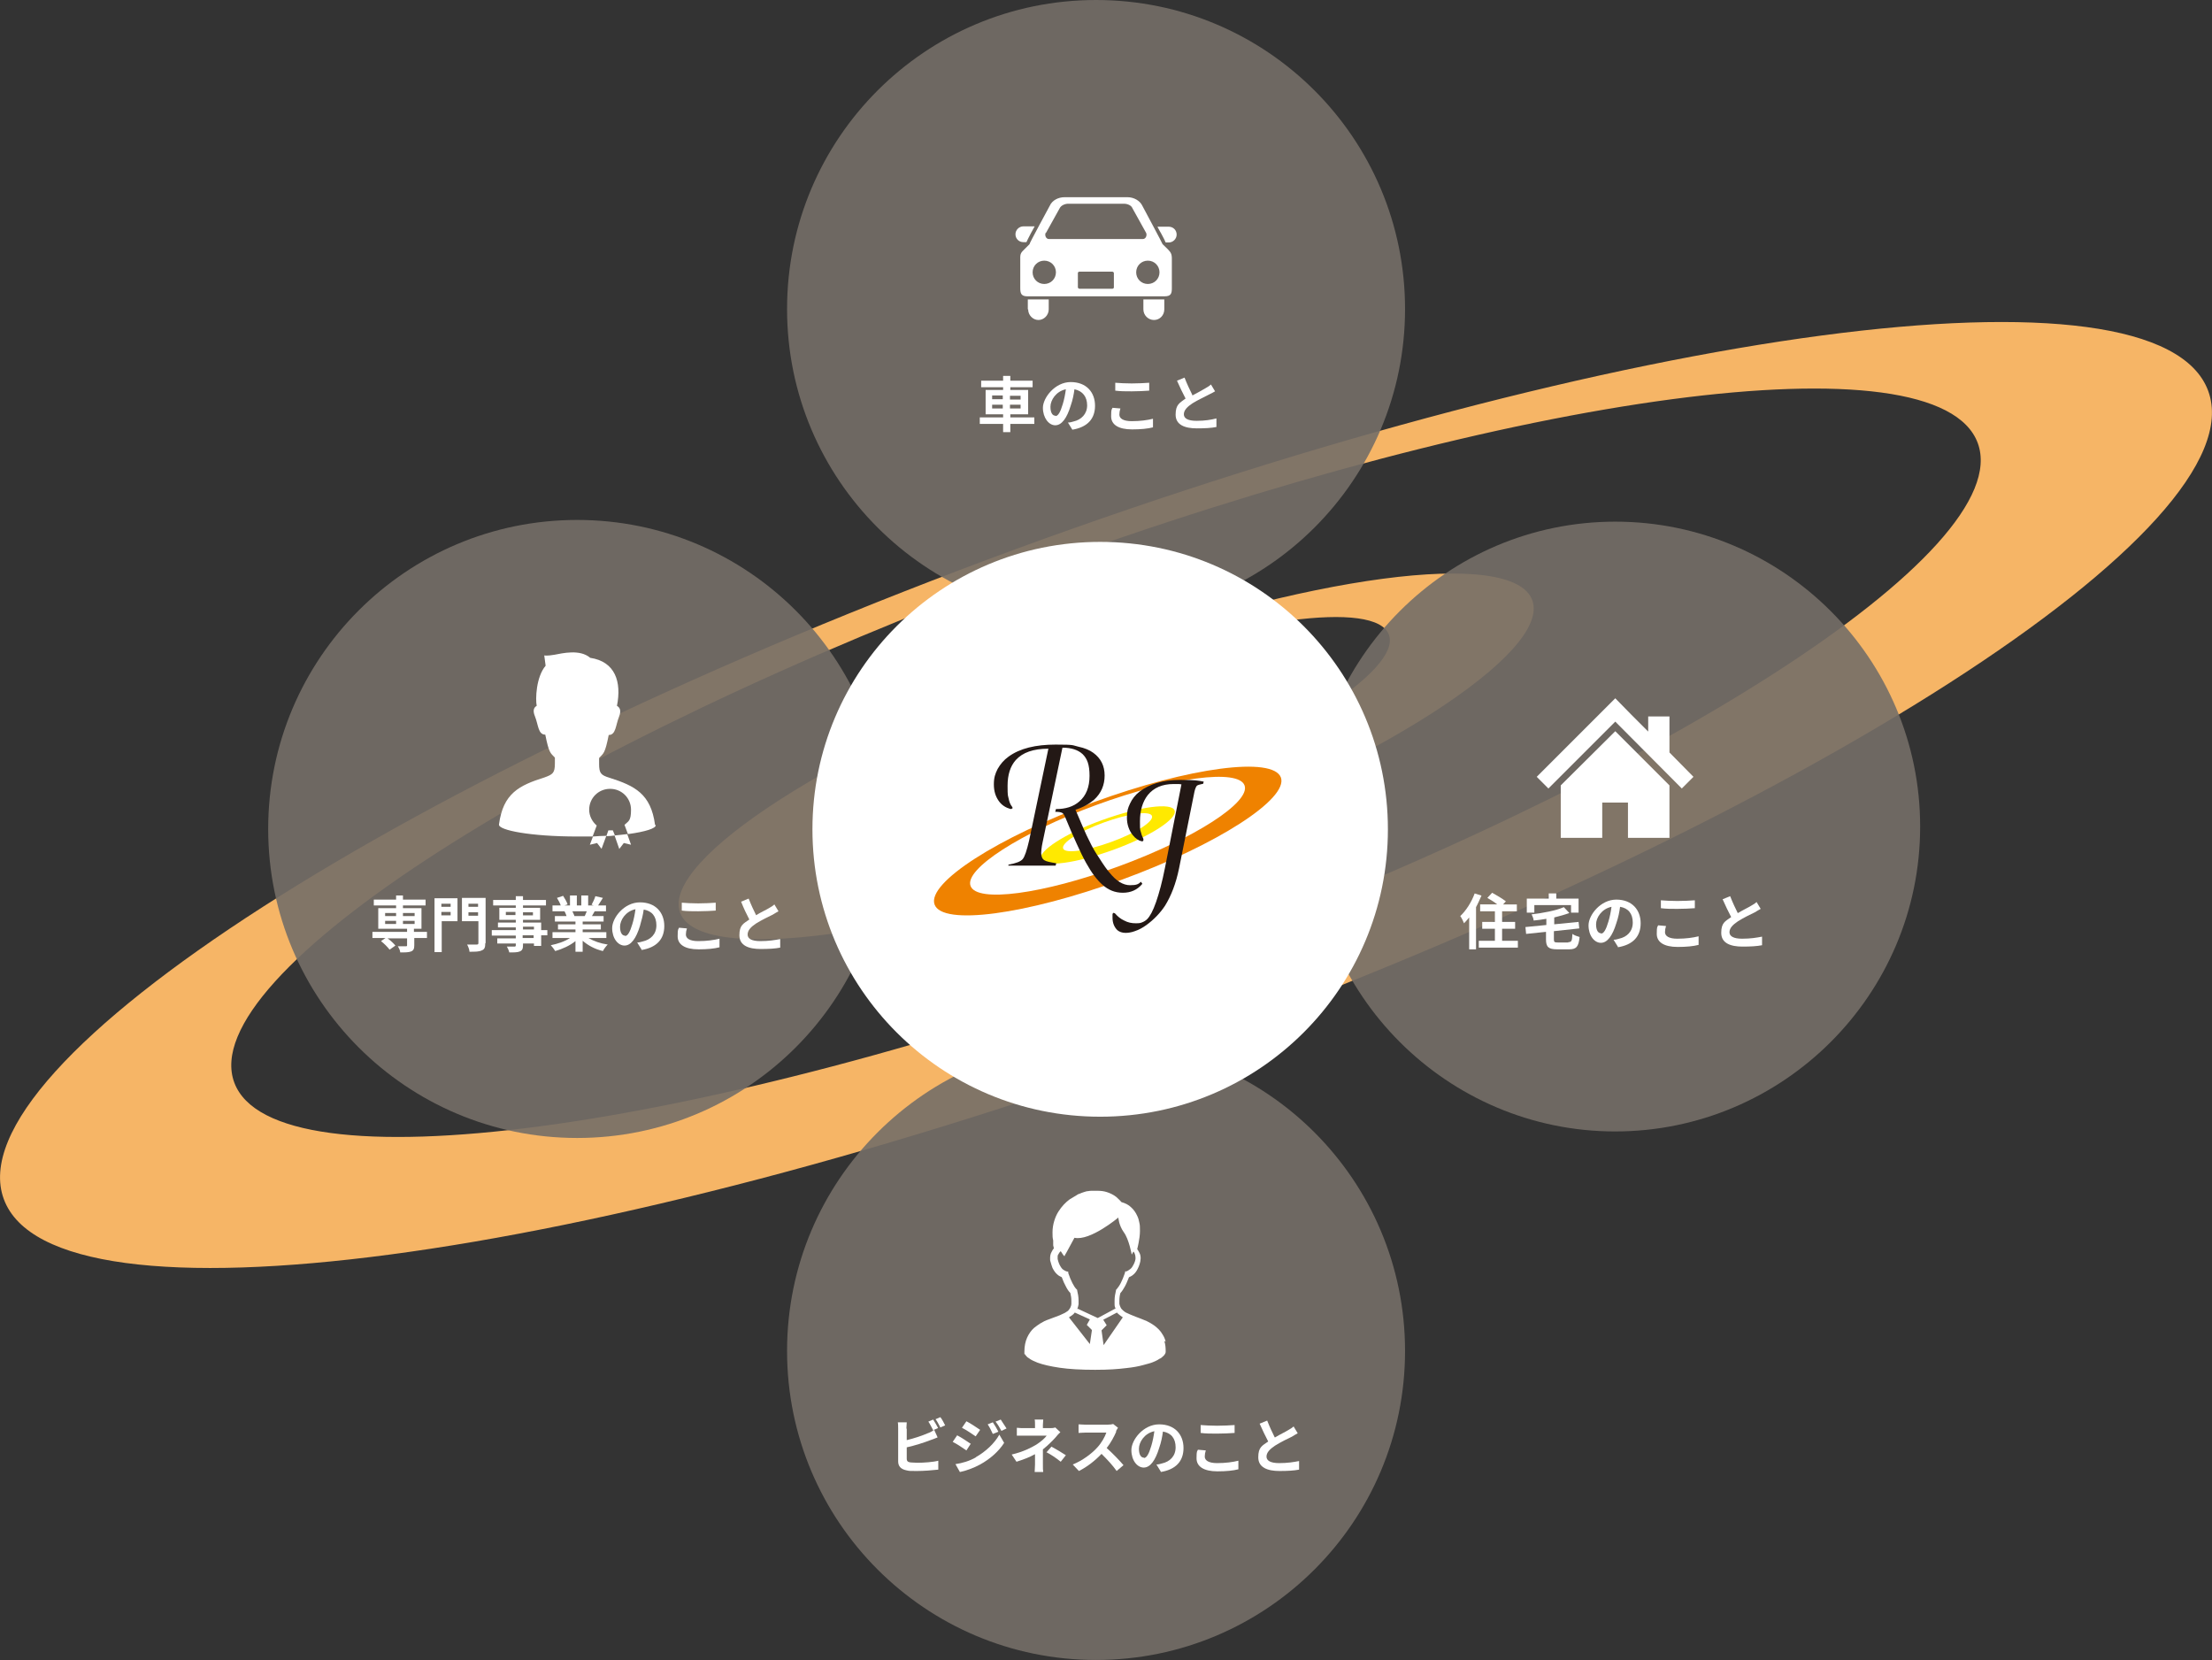 <?xml version="1.0" encoding="UTF-8"?>
<svg id="b" xmlns="http://www.w3.org/2000/svg" version="1.1" viewBox="0 0 645 484">
  <rect x="0" y="0" width="645" height="484" fill="#333333" stroke="none"/>
  <!-- Generator: Adobe Illustrator 29.2.1, SVG Export Plug-In . SVG Version: 2.1.0 Build 116)  -->
  <defs>
    <style>
      .st0 {
        fill: #231815;
      }

      .st1 {
        fill: #fff;
      }

      .st2 {
        fill: #f6b566;
      }

      .st3 {
        fill: #756e67;
        isolation: isolate;
        opacity: .9;
      }

      .st4 {
        fill: #ffe900;
      }

      .st5 {
        fill: #ef8200;
      }
    </style>
  </defs>
  <g id="c">
    <path class="st2" d="M643.9,114c-14.5-39.6-170.2-18.9-347.7,46.1C118.7,225.2-13.4,310,1.1,349.6c14.5,39.6,170.2,18.9,347.7-46.1,177.5-65.1,309.6-149.9,295.1-189.5ZM343.3,279.1c-140.4,51.5-263.5,67.8-275,36.5-11.5-31.3,93-98.4,233.4-149.9,140.4-51.5,263.5-67.8,275-36.5,11.5,31.3-93,98.4-233.4,149.9h0Z"/>
    <path class="st2" d="M446.8,175c-5.6-15.3-65.8-7.3-134.4,17.8-68.6,25.1-119.7,57.9-114.1,73.3,5.6,15.3,65.8,7.3,134.4-17.8,68.6-25.2,119.7-58,114.1-73.3h0ZM329.2,233.7c-45.6,16.7-85.5,22-89.2,11.8-3.7-10.2,30.2-31.9,75.8-48.6s85.5-22,89.2-11.8c3.7,10.2-30.2,31.9-75.7,48.6Z"/>
    <ellipse class="st3" cx="319.6" cy="90.1" rx="90.1" ry="90.1"/>
    <path class="st3" d="M471,329.9c-49,0-88.9-39.9-88.9-88.9s39.9-88.9,88.9-88.9,88.9,39.9,88.9,88.9-39.9,88.9-89,88.9h0Z"/>
    <ellipse class="st3" cx="168.3" cy="241.7" rx="90.1" ry="90.1"/>
    <ellipse class="st3" cx="319.6" cy="393.9" rx="90.1" ry="90.1"/>
    <path class="st1" d="M301.6,123.6h-7v2.4h-2.1v-2.4h-6.8v-1.9h6.8v-.9h-5.1v-7.1h5.1v-.8h-6.4v-1.9h6.4v-1.4h2.1v1.4h6.5v1.9h-6.5v.8h5.2v7.1h-5.2v.9h7v1.9ZM289.3,116.4h3.1v-1.1h-3.1v1.1ZM292.4,119.1v-1.1h-3.1v1.1h3.1ZM294.5,115.4v1.1h3.1v-1.1h-3.1ZM297.6,118h-3.1v1.1h3.1v-1.1Z"/>
    <path class="st1" d="M312.7,125.3l-1.3-2.1c.7,0,1.2-.2,1.6-.3,2.3-.5,4-2.2,4-4.7s-1.3-4.2-3.7-4.7c-.2,1.5-.5,3.1-1.1,4.8-1.1,3.6-2.6,5.7-4.5,5.7s-3.6-2.2-3.6-5.1,3.5-7.5,8.1-7.5,7.1,3,7.1,6.9-2.3,6.3-6.7,7h0ZM307.8,121.3c.7,0,1.4-1.1,2.1-3.5.4-1.3.7-2.8.9-4.3-2.9.6-4.5,3.2-4.5,5.1s.7,2.6,1.4,2.6Z"/>
    <path class="st1" d="M326.4,120.9c0,1.1,1.1,1.9,3.6,1.9s4.6-.3,6.2-.7v2.5c-1.5.4-3.6.6-6.1.6-4,0-6.1-1.4-6.1-3.8s.2-1.9.4-2.5l2.3.2c-.2.6-.3,1.2-.3,1.8ZM330,111.8c1.7,0,3.8-.1,5.1-.2v2.3c-1.2.1-3.4.2-5.1.2s-3.4,0-4.8-.2v-2.3c1.3.1,2.9.2,4.8.2Z"/>
    <path class="st1" d="M347.7,115.3c1.5-.8,3-1.6,3.8-2.1.7-.4,1.2-.7,1.6-1.1l1.2,2c-.5.3-1.1.6-1.7.9-1.1.6-3.3,1.6-4.9,2.6-1.5,1-2.5,2-2.5,3.2s1.2,1.9,3.7,1.9,4.2-.3,5.8-.7v2.5c-1.5.3-3.4.4-5.7.4-3.5,0-6.2-1-6.2-4s1.2-3.4,2.9-4.7c-.8-1.5-1.7-3.4-2.5-5.2l2.2-.9c.7,1.8,1.5,3.5,2.2,4.9h0Z"/>
    <path class="st1" d="M299.3,70.6c.2-.5.6-1.2,1.3-2.6.3-.6.7-1.3,1.1-2h-3.3c-1.2,0-2.3,1-2.3,2.3s1,2.3,2.3,2.3h.9Z"/>
    <path class="st1" d="M340.8,66.1h-3.3c.4.7.7,1.4,1.1,2,.7,1.3,1.1,2.1,1.3,2.6h.9c1.2,0,2.3-1,2.3-2.3s-1-2.3-2.3-2.3h0Z"/>
    <path class="st1" d="M299.8,90.2c0,1.7,1.4,3.1,3,3.1s3-1.4,3-3.1v-2.9h-6.1v2.9h0Z"/>
    <path class="st1" d="M333.4,90.2c0,1.7,1.4,3.1,3.1,3.1s3-1.4,3-3.1v-2.9h-6.1v2.9Z"/>
    <path class="st1" d="M339,71.2c.1,0-5.6-10.6-5.9-11.2-.7-1.5-2.5-2.5-4.3-2.5h-18.4c-1.8,0-3.6.9-4.3,2.5-.3.6-6.1,11.2-5.9,11.2,0,0-1.9,1.9-2,2-.8.8-.7,1.6-.7,2.3v8.5c0,1.6.3,2.4,2.1,2.4h40c1.9,0,2.1-.9,2.1-2.4v-8.5c0-.7,0-1.5-.7-2.3-.1-.2-2-2-2-2h0ZM305,67.9s3.7-6.7,4-7.2c.4-.8,1.5-1.3,2.5-1.3h16.2c1.1,0,2.2.5,2.5,1.3.2.4,4,7.2,4,7.2.3.6,0,1.8-1,1.8h-27.3c-1,0-1.3-1.2-1-1.8h0ZM304.5,82.8c-1.9,0-3.4-1.5-3.4-3.4s1.5-3.4,3.4-3.4,3.4,1.5,3.4,3.4-1.5,3.4-3.4,3.4ZM324.8,83.8c0,.2-.2.4-.5.4h-9.5c-.2,0-.5-.2-.5-.4v-4.2c0-.2.2-.4.5-.4h9.5c.2,0,.5.2.5.4v4.2h0ZM334.7,82.8c-1.9,0-3.4-1.5-3.4-3.4s1.5-3.4,3.4-3.4,3.4,1.5,3.4,3.4-1.5,3.4-3.4,3.4Z"/>
    <path class="st1" d="M432,261.1c-.5,1.1-1,2.3-1.6,3.4v12.3h-2v-9.3c-.5.6-1,1.2-1.5,1.7-.2-.5-.7-1.6-1.1-2.1,1.7-1.6,3.3-4.1,4.2-6.6l1.9.6h0ZM442.6,274.3v2h-11.4v-2h4.7v-3.5h-3.7v-2h3.7v-3.1h-4.3v-2h5c-.9-.7-2-1.4-2.9-1.9l1.4-1.5c1.3.7,3.1,1.8,4,2.5l-.8.9h4v2h-4.3v3.1h3.8v2h-3.8v3.5h4.5,0Z"/>
    <path class="st1" d="M457.3,274.7c1,0,1.1-.4,1.2-2.4.5.4,1.4.7,2.1.9-.3,2.8-.9,3.6-3.1,3.6h-3.4c-2.6,0-3.3-.7-3.3-2.9v-2.2l-5.8.6-.2-2,6.1-.6v-1.8c-1.2.2-2.5.4-3.7.5,0-.5-.4-1.4-.6-1.8,3.4-.4,7.1-1.1,9.4-2.1l1.6,1.7c-1.3.5-2.8.9-4.4,1.3v2l7.1-.7.2,1.9-7.4.8v2.4c0,.8.2.9,1.2.9h3,0ZM447.3,266.1h-2.1v-4.1h6.4v-1.5h2.2v1.5h6.5v4.1h-2.2v-2.2h-10.7v2.2Z"/>
    <path class="st1" d="M471.8,276.1l-1.3-2.1c.7,0,1.2-.2,1.6-.3,2.3-.5,4-2.1,4-4.7s-1.3-4.2-3.7-4.6c-.2,1.5-.5,3.1-1.1,4.8-1.1,3.6-2.6,5.7-4.5,5.7s-3.6-2.1-3.6-5.1,3.5-7.5,8.1-7.5,7.1,3,7.1,6.9-2.3,6.3-6.7,7h0ZM466.9,272.2c.7,0,1.4-1.1,2.1-3.5.4-1.3.7-2.8.9-4.3-2.9.6-4.5,3.2-4.5,5.1s.7,2.6,1.4,2.6Z"/>
    <path class="st1" d="M485.5,271.8c0,1.1,1.1,1.9,3.6,1.9s4.6-.3,6.2-.7v2.5c-1.5.4-3.6.6-6.1.6-4,0-6.1-1.4-6.1-3.8s.2-1.9.4-2.5l2.3.2c-.2.6-.3,1.2-.3,1.8ZM489.1,262.7c1.7,0,3.8-.1,5.1-.2v2.3c-1.2.1-3.4.2-5.1.2s-3.4,0-4.8-.2v-2.3c1.3.1,2.9.2,4.8.2h0Z"/>
    <path class="st1" d="M506.8,266.2c1.5-.9,3-1.6,3.8-2.1.7-.4,1.2-.7,1.6-1.1l1.2,2c-.5.3-1.1.6-1.7,1-1.1.5-3.3,1.6-4.9,2.6-1.5,1-2.5,2-2.5,3.2s1.2,1.9,3.7,1.9,4.2-.3,5.8-.6v2.5c-1.5.3-3.4.4-5.7.4-3.5,0-6.2-1-6.2-4s1.2-3.4,2.9-4.6c-.8-1.5-1.7-3.4-2.5-5.2l2.2-.9c.7,1.8,1.5,3.5,2.2,4.9h0Z"/>
    <path class="st1" d="M124.6,273.5h-3.8v2.1c0,1-.2,1.5-.9,1.8-.7.3-1.8.3-3.2.3,0-.6-.4-1.3-.7-1.8.9,0,2,0,2.3,0,.3,0,.4,0,.4-.3v-2h-5.7c.9.6,1.8,1.5,2.3,2.1l-1.7,1.2c-.5-.7-1.6-1.8-2.5-2.5l1.3-.9h-3.8v-1.8h10.1v-.9h-8.4v-6h5.2v-.8h-6.5v-1.7h6.5v-1.2h2v1.2h6.6v1.7h-6.6v.8h5.4v6h-2.2v.9h3.8v1.8h0ZM112.3,267.1h3.2v-.9h-3.2v.9ZM112.3,269.4h3.2v-.9h-3.2v.9ZM117.5,266.2v.9h3.4v-.9h-3.4ZM120.9,268.5h-3.4v.9h3.4v-.9Z"/>
    <path class="st1" d="M133.4,268.6h-4.6v9h-2.1v-15.7h6.7v6.8ZM128.7,263.5v.9h2.7v-.9h-2.7ZM131.4,266.9v-1h-2.7v1h2.7ZM141.5,275c0,1.2-.2,1.8-1,2.1-.8.4-1.9.4-3.6.4,0-.6-.4-1.6-.7-2.1,1.1,0,2.4,0,2.8,0s.5-.1.5-.5v-6.3h-4.8v-6.8h6.9v13.2h0ZM136.6,263.5v.9h2.8v-.9h-2.8ZM139.4,267v-1h-2.8v1h2.8Z"/>
    <path class="st1" d="M159.6,272.7h-1.8v3.1h-2.1v-.7h-3.2v.5c0,1-.2,1.5-.9,1.8-.7.3-1.6.3-3.1.3-.1-.5-.4-1.2-.7-1.7.9,0,1.9,0,2.2,0,.3,0,.4-.1.4-.4v-.5h-5.4v-1.5h5.4v-.8h-7v-1.6h7v-.8h-5.2v-1.4h5.2v-.8h-4.8v-3.5h4.8v-.7h-6.6v-1.6h6.6v-1.1h2.1v1.1h6.7v1.6h-6.7v.7h5v3.5h-5v.8h5.3v2.2h1.8v1.6h0ZM150.3,266.8v-.9h-2.8v.9h2.8ZM152.5,266v.9h2.9v-.9h-2.9ZM152.5,271h3.2v-.8h-3.2v.8ZM155.6,272.7h-3.2v.8h3.2v-.8Z"/>
    <path class="st1" d="M171.6,273.5c1.5.9,3.5,1.6,5.6,1.9-.5.5-1.1,1.3-1.4,1.9-2.2-.5-4.3-1.6-5.9-3v3.2h-2.1v-3.1c-1.6,1.3-3.8,2.3-5.9,2.9-.3-.5-.9-1.3-1.3-1.7,2-.4,4.1-1.1,5.6-2.1h-5.1v-1.7h6.7v-.8h-5.1v-1.5h5.1v-.8h-6v-1.6h3.4c-.1-.4-.4-1-.6-1.4h.2s-3.7,0-3.7,0v-1.7h2.4c-.2-.7-.7-1.5-1.1-2.2l1.8-.6c.5.8,1.1,1.8,1.3,2.5l-.9.3h1.6v-2.9h2v2.9h1.3v-2.9h2v2.9h1.6l-.6-.2c.4-.7.9-1.8,1.1-2.5l2.2.5c-.5.8-1,1.6-1.4,2.2h2.3v1.7h-3.3c-.3.5-.6,1-.8,1.4h3.4v1.6h-6.1v.8h5.3v1.5h-5.3v.8h6.9v1.7h-5.1ZM166.9,265.7c.2.5.5,1,.6,1.4h-.3s3.3,0,3.3,0c.2-.4.4-.9.6-1.4h-4.2,0Z"/>
    <path class="st1" d="M187.1,276.9l-1.3-2.1c.7,0,1.2-.2,1.6-.3,2.3-.5,4-2.1,4-4.7s-1.3-4.2-3.7-4.6c-.2,1.5-.6,3.1-1.1,4.8-1.1,3.6-2.6,5.7-4.5,5.7s-3.6-2.1-3.6-5.1,3.5-7.5,8.1-7.5,7.1,3,7.1,6.9-2.3,6.3-6.7,7h0ZM182.3,272.9c.7,0,1.4-1.1,2.1-3.5.4-1.3.7-2.8.9-4.3-2.9.6-4.5,3.2-4.5,5.1s.7,2.6,1.4,2.6h0Z"/>
    <path class="st1" d="M200,272.5c0,1.1,1.1,1.9,3.6,1.9s4.6-.3,6.2-.7v2.5c-1.5.4-3.6.6-6.1.6-4,0-6.1-1.4-6.1-3.8s.2-1.9.4-2.5l2.3.2c-.2.6-.3,1.2-.3,1.8ZM203.6,263.4c1.7,0,3.8-.1,5.1-.2v2.3c-1.2.1-3.4.2-5.1.2s-3.4,0-4.8-.2v-2.3c1.3.1,2.9.2,4.8.2h0Z"/>
    <path class="st1" d="M220.4,266.9c1.4-.9,3-1.6,3.8-2.1.7-.4,1.2-.7,1.6-1.1l1.2,2c-.5.3-1.1.6-1.7,1-1.1.5-3.3,1.6-4.9,2.6-1.5,1-2.4,2-2.4,3.2s1.2,1.9,3.7,1.9,4.2-.3,5.8-.6v2.5c-1.5.3-3.4.4-5.7.4-3.5,0-6.2-1-6.2-4s1.2-3.4,2.9-4.6c-.8-1.5-1.7-3.4-2.4-5.2l2.2-.9c.7,1.8,1.5,3.5,2.2,4.9h0Z"/>
    <path class="st1" d="M264.4,416.6v3.3c2.1-.5,4.5-1.3,6.1-2,.6-.2,1.2-.5,1.9-1l1,2.2c-.7.3-1.5.6-2.1.8-1.8.7-4.6,1.6-6.9,2.1v3.3c0,.8.4,1,1.1,1.1.5,0,1.2.1,2,.1,1.8,0,4.7-.2,6.1-.6v2.6c-1.7.2-4.3.4-6.3.4s-2.2,0-3-.2c-1.5-.3-2.4-1.1-2.4-2.6v-9.6c0-.4,0-1.3-.1-1.8h2.6c0,.5-.1,1.3-.1,1.8h0ZM273.5,416.4l-1.4.6c-.4-.7-.9-1.8-1.4-2.5l1.4-.6c.4.6,1.1,1.8,1.4,2.4h0ZM275.6,415.6l-1.4.6c-.4-.7-.9-1.8-1.4-2.4l1.4-.6c.5.6,1.1,1.8,1.4,2.4h0Z"/>
    <path class="st1" d="M283.1,420.9l-1.3,2c-1-.7-2.8-1.9-4-2.5l1.3-1.9c1.2.6,3.1,1.9,4,2.5h0ZM284.5,424.9c3-1.7,5.5-4.1,6.9-6.6l1.4,2.4c-1.6,2.5-4.1,4.7-7,6.3-1.8,1-4.3,1.9-5.9,2.2l-1.3-2.3c2-.3,4.1-.9,6-2h0ZM285.8,416.9l-1.3,1.9c-1-.7-2.8-1.9-4-2.5l1.3-1.9c1.2.6,3.1,1.9,4,2.5h0ZM291,417.5l-1.5.6c-.5-1.1-.9-1.9-1.5-2.8l1.5-.6c.5.7,1.2,1.9,1.6,2.7h0ZM293.5,416.5l-1.5.7c-.6-1.1-1-1.8-1.7-2.7l1.5-.6c.5.7,1.2,1.9,1.7,2.6h0Z"/>
    <path class="st1" d="M304.1,415.5v.9h2.1c.5,0,1,0,1.5-.2l1.5,1.4c-.5.4-1,1-1.4,1.5-.9,1-2.2,2.3-3.7,3.5,0,1.4,0,3.3,0,4.4s0,1.7.1,2.2h-2.5c0-.5.1-1.5.1-2.2v-3c-1.6.9-3.5,1.6-5.4,2.2l-1.4-2.1c3.4-.8,5.7-2,7.2-2.9,1.4-.9,2.5-1.9,3-2.6h-6.4c-.6,0-1.7,0-2.3,0v-2.3c.7.1,1.6.1,2.3.1h3v-.9c0-.5,0-1.2-.1-1.6h2.5c0,.4-.1,1.1-.1,1.6h0ZM305.1,423.5l1.5-1.7c1.6.9,2.5,1.4,4.2,2.5l-1.5,1.9c-1.5-1.2-2.7-2-4.2-2.8Z"/>
    <path class="st1" d="M325.5,417.4c-.6,1.4-1.6,3.3-2.8,4.8,1.7,1.5,3.9,3.8,4.9,5l-2,1.7c-1.1-1.6-2.8-3.4-4.4-5-1.9,2-4.2,3.8-6.6,5l-1.8-1.9c2.8-1.1,5.6-3.2,7.2-5,1.2-1.3,2.2-3.1,2.6-4.3h-6c-.7,0-1.7.1-2.1.1v-2.5c.5,0,1.5.1,2.1.1h6.2c.8,0,1.5-.1,1.8-.2l1.4,1.1c-.1.2-.5.7-.6,1.1h0Z"/>
    <path class="st1" d="M338.5,429.1l-1.3-2.1c.7,0,1.2-.2,1.6-.3,2.3-.5,4-2.1,4-4.7s-1.3-4.2-3.7-4.6c-.2,1.5-.5,3.1-1.1,4.8-1.1,3.6-2.6,5.7-4.5,5.7s-3.6-2.1-3.6-5.1,3.5-7.5,8.1-7.5,7.1,3,7.1,6.9-2.3,6.3-6.7,7h0ZM333.6,425.1c.7,0,1.4-1.1,2.1-3.5.4-1.3.7-2.8.9-4.3-2.9.6-4.5,3.2-4.5,5.1s.7,2.6,1.4,2.6Z"/>
    <path class="st1" d="M351.3,424.7c0,1.1,1.1,1.9,3.6,1.9s4.6-.3,6.2-.7v2.5c-1.5.4-3.6.6-6.1.6-4,0-6.1-1.4-6.1-3.8s.2-1.9.4-2.5l2.3.2c-.2.6-.3,1.2-.3,1.8ZM354.9,415.7c1.7,0,3.8-.1,5.1-.2v2.3c-1.2.1-3.4.2-5.1.2s-3.4,0-4.8-.2v-2.3c1.3.1,2.9.2,4.8.2h0Z"/>
    <path class="st1" d="M371.8,419.1c1.5-.9,3-1.6,3.8-2.1.7-.4,1.2-.7,1.6-1.1l1.2,2c-.5.3-1.1.6-1.7,1-1.1.5-3.3,1.6-4.9,2.6-1.5,1-2.5,2-2.5,3.2s1.2,1.9,3.7,1.9,4.2-.3,5.8-.6v2.5c-1.5.3-3.4.4-5.7.4-3.5,0-6.2-1-6.2-4s1.2-3.4,2.9-4.6c-.8-1.5-1.7-3.4-2.5-5.2l2.2-.9c.7,1.8,1.5,3.5,2.2,4.9h0Z"/>
    <path class="st1" d="M339.9,391.2c-.2-.8-.5-1.5-.9-2.1-.6-1.1-1.5-1.9-2.4-2.6-.7-.5-1.4-.9-2.2-1.3-1.1-.5-2.3-.9-3.3-1.3s-2-.8-2.8-1.2c-.3-.2-.5-.3-.7-.5-.3-.3-.6-.5-.8-.9s-.3-.7-.4-1.1c0-.3,0-.6,0-.9,0-.9.1-1.6.3-2.3.5-.5.9-1.2,1.3-1.9s.8-1.7,1.2-2.7c.2-.1.5-.2.8-.4.6-.4,1.1-.9,1.5-1.6s.8-1.6,1-2.6c0-.3.1-.6.1-.9,0-.6-.1-1.2-.4-1.7-.2-.4-.4-.7-.6-1,.1-.5.3-1.1.4-1.8.2-1,.4-2.3.4-3.5s0-1.7-.2-2.5c-.1-.6-.3-1.3-.6-1.9-.4-.9-1-1.8-1.8-2.5-.7-.7-1.7-1.2-2.8-1.5-.5-.6-1-1-1.5-1.5-.9-.7-1.8-1.1-2.7-1.4s-1.8-.4-2.8-.4-1,0-1.5,0c-.5,0-.8,0-1.2.1-.5,0-.9.2-1.3.3-.4.1-.8.3-1.3.5-.2,0-.5.2-.8.4-.5.3-1.2.7-2,1.2-1.1.8-2.3,2-3.3,3.6-.5.8-.9,1.7-1.2,2.7-.3,1-.5,2.1-.5,3.3s0,1.5.2,2.4v.2c0,.1,0,.2,0,.3,0,.2,0,.3,0,.5,0,0,0,.1,0,.2h0v.2l.2.9c-.3.3-.5.7-.7,1.1-.3.5-.4,1.2-.4,1.8s0,.6.1.9c.2.7.4,1.4.6,1.9.4.8.9,1.5,1.4,1.9.4.4.9.6,1.3.8.4,1.1.8,2,1.2,2.7.4.8.8,1.4,1.3,1.9.2.8.3,1.5.3,2.3s0,.6,0,.9c0,.3-.1.6-.2.8-.1.4-.4.7-.6,1s-.7.5-1.1.8c-.5.2-1,.5-1.5.7-1,.4-2.1.8-3.2,1.2-.9.3-1.7.7-2.5,1.2-.6.4-1.2.8-1.8,1.3-.8.7-1.5,1.7-2,2.8-.5,1.1-.8,2.5-.8,4.1s0,.5.1.6c0,.2.2.4.3.5.2.3.5.6.9.8.6.5,1.5.9,2.5,1.3,1.6.6,3.8,1.1,6.5,1.5s6.2.6,10.3.6,6.6-.2,9.1-.5c1.9-.2,3.6-.5,5-.9,1-.3,2-.5,2.7-.8.6-.2,1.1-.5,1.5-.7.3-.2.6-.4.9-.5.4-.3.7-.6,1-.9.1-.2.2-.3.3-.5s.1-.4.1-.6c0-1.1-.1-2.1-.4-3h0ZM317.8,391.9l-6.1-7.8c.3-.2.6-.4.9-.6.3-.2.6-.5.8-.8l4.4,2-.9,1.6,1.5,1.5-.6,4h0ZM314.1,381.7c.2-.4.3-.9.4-1.4,0-.4,0-.7,0-1.1,0-1.1-.2-2.1-.4-2.9v-.2s-.2-.2-.2-.2c-.4-.4-.8-1-1.2-1.8s-.8-1.7-1.2-2.9v-.4c-.1,0-.5-.1-.5-.1-.3-.1-.5-.2-.8-.4-.4-.2-.7-.6-1-1.1-.3-.5-.6-1.2-.8-2.1,0-.2,0-.3,0-.5,0-.4,0-.7.3-1,.1-.3.3-.5.6-.8.4.6.7,1.1.8,1.2.4.4.3.3.4,0,0,0,.4-.6,2.8-5.1,4.6,1,12.8-5.9,12.8-5.9,0,0,.1,2.2,1.6,4.3,1.5,2,2.3,6.5,2.3,6.5,0,0,.2-.4.5-.9.2.2.3.4.4.7.1.3.2.6.2,1s0,.3,0,.5c-.1.6-.3,1.1-.5,1.5-.3.6-.6,1.1-1,1.4s-.7.5-1.1.7h-.4c0,.1-.1.5-.1.5-.4,1.2-.8,2.1-1.2,2.9s-.8,1.3-1.2,1.8l-.2.2v.2c-.2.9-.4,1.8-.4,2.9s0,.7,0,1.1c0,.5.1.9.3,1.2,0,0,0,0,0,0l-5.2,2.8-5.8-2.7h0ZM321.8,392.2l-.6-4.3,1.5-1.5-1-1.6,4-2.1c.1.1.2.3.4.4.4.4.9.7,1.3,1l-5.6,8.1h0Z"/>
    <polygon class="st1" points="486.8 219.4 486.8 208.9 480.6 208.9 480.6 213.3 475.7 208.4 471 203.6 448.1 226.5 451.5 229.9 471 210.4 490.4 229.9 493.8 226.5 486.8 219.4"/>
    <polygon class="st1" points="455.1 229 455.1 244.3 467.2 244.3 467.2 234 474.7 234 474.7 244.3 486.8 244.3 486.8 229 471 213.2 455.1 229"/>
    <path class="st1" d="M177.9,242.1c-.2,0-.4,0-.5,0l-.6,1.7c.9,0,1.7-.1,2.5-.2l-.6-1.5c-.3,0-.5,0-.8,0h0Z"/>
    <path class="st1" d="M191,240.5c-1.2-9.1-6-11.4-13.2-13.7-2.6-.8-3.1-1.3-3.1-4.1v-1.7c1.3-1.4,1.7-1.2,2.8-6.7,2.1,0,2-2.8,3-5.3.8-2,.1-2.8-.6-3.2,1.4-7-.5-12.9-7.8-14-3-2.6-8.2-1.3-10.4-.9-2.2.4-3,.2-3,.2l.4,3c-2.8,3.3-3,9.8-2.6,11.7-.7.4-1.3,1.2-.5,3.1,1,2.5.9,5.3,3,5.3,1.1,5.5,1.5,5.3,2.8,6.7v1.7c0,2.8-.6,3.2-3.1,4.1-7.3,2.3-12,4.6-13.2,13.7-.2,1.7,9.4,3.5,22.8,3.5s3.1,0,4.5,0l1.2-3.2c-1.3-1.1-2.2-2.8-2.2-4.6,0-3.4,2.7-6.1,6.1-6.1s6.1,2.7,6.1,6.1-.8,3.3-1.9,4.4l1,2.7c5.2-.7,8.2-1.7,8.1-2.6h0Z"/>
    <path class="st1" d="M172,246.3l2.1-.5,1.3,1.7,1.4-3.8c-1.2,0-2.6.1-3.9.2l-.9,2.4h0Z"/>
    <path class="st1" d="M180.6,247.5l1.3-1.7,2.1.5-1.1-3.1c-1.1.1-2.4.3-3.7.4l1.4,4h0Z"/>
    <ellipse class="st1" cx="320.8" cy="241.8" rx="83.9" ry="83.8"/>
    <path class="st5" d="M373.5,226.7c-2.3-6.2-26.7-3-54.6,7.2-27.9,10.2-48.6,23.5-46.4,29.8s26.7,3,54.6-7.2c27.9-10.2,48.6-23.6,46.4-29.8h0ZM326.2,252.6c-22.1,8.1-41.4,10.7-43.2,5.7-1.8-4.9,14.6-15.5,36.7-23.6s41.4-10.6,43.2-5.7c1.8,4.9-14.6,15.5-36.7,23.6Z"/>
    <path class="st4" d="M342.5,236.3c-.9-2.4-10.3-1.1-21.1,2.8s-18.8,9.1-17.9,11.5c.9,2.4,10.3,1.1,21.1-2.8s18.8-9.1,17.9-11.5ZM324,245.5c-7.2,2.6-13.4,3.5-14,1.9-.6-1.6,4.7-5,11.9-7.6s13.4-3.5,14-1.9c.6,1.6-4.7,5-11.9,7.6Z"/>
    <path class="st0" d="M294.1,252.1c2.2-.4,3.5-.9,4.1-1.6s1.2-2.5,1.9-5.5l5.6-26.7c-4.4,0-7.5,1.1-9.5,3.3-1.6,1.8-2.4,4.3-2.4,7.5s.1,2.7.3,3.7.5,1.8,1,2.4c0,0,.1.2.2.4-.2.2-.4.3-.6.3-1.4-.4-2.6-1.1-3.5-2.4s-1.4-2.8-1.4-4.8.4-3.1,1.1-4.5c.8-1.4,1.8-2.6,3.2-3.6,3.3-2.4,7.9-3.5,13.7-3.5s4.8.2,6.6.6c1.9.4,3.3,1,4.4,1.8,2.2,1.6,3.3,3.8,3.3,6.6s-1,5.2-3.1,7.1c-1.4,1.2-3.2,2.2-5.4,2.9,1.7,4,3,7.1,4.1,9.2.8,1.7,1.8,3.4,2.9,5,1.2,1.9,2.2,3.3,2.9,4.1,2,2.5,4,3.7,6,3.7s2.4-.3,3.2-1l.4.6c-1.5,1.8-3.4,2.6-5.7,2.6s-4.2-.8-5.9-2.3c-1.6-1.4-3.2-3.5-4.8-6.4-.9-1.6-1.8-3.5-2.8-5.7-1-2.2-2.1-4.7-3.2-7.4-.3-.8-.6-1.3-1-1.5-.4-.2-1-.3-2-.3l.2-.8c2.8,0,5.1-.7,6.8-2.2,2-1.7,3-4.2,3-7.5s-.7-5-2-6.3c-1.4-1.3-3.4-1.9-5.9-1.9l-5.6,26.7c-.1.6-.3,1.3-.4,2-.1.8-.2,1.4-.2,2,0,1,.3,1.7.9,2.1s1.7.6,3.5.9l-.2.7h-13.8l.2-.7h0Z"/>
    <path class="st0" d="M350.9,228.5c-1,.2-1.7.4-1.9.6-.2.2-.5.8-.7,1.7l-4.5,22.4c-.9,4.4-2.3,8-4.1,10.9-1.4,2.1-3.2,4-5.4,5.6-1.1.8-2.2,1.4-3.4,1.8-1.1.4-2,.5-2.7.5-1,0-1.8-.3-2.4-.8-.9-.9-1.4-2.1-1.4-3.6s0-.8,0-1,.1-.3.2-.4.1,0,.2,0c.2,0,.3.1.4.2.7.8,1.5,1.5,2.6,2,1.1.6,2.2.8,3.4.8s1.4-.1,1.9-.3c.5-.2,1-.5,1.4-.9.8-.8,1.7-2.4,2.6-5s1.8-5.9,2.6-10l4.8-24.3c-.2,0-.5-.1-.7-.1s-.5,0-.9,0h-.7c-3.3,0-5.8,1.1-7.5,3.2-1.5,1.9-2.3,4.5-2.3,7.7s.1,2.3.3,3.2c.1.5.3,1.1.7,1.9v.4c0,.2-.1.3-.5.3-.9-.2-1.8-.8-2.6-1.8-1.1-1.4-1.7-3.1-1.7-5.1s.3-2.8.9-4.1c.6-1.3,1.5-2.5,2.8-3.5,2.9-2.2,6.8-3.4,11.6-3.4s5.5.2,7.1.5l-.2.7h0Z"/>
  </g>
</svg>